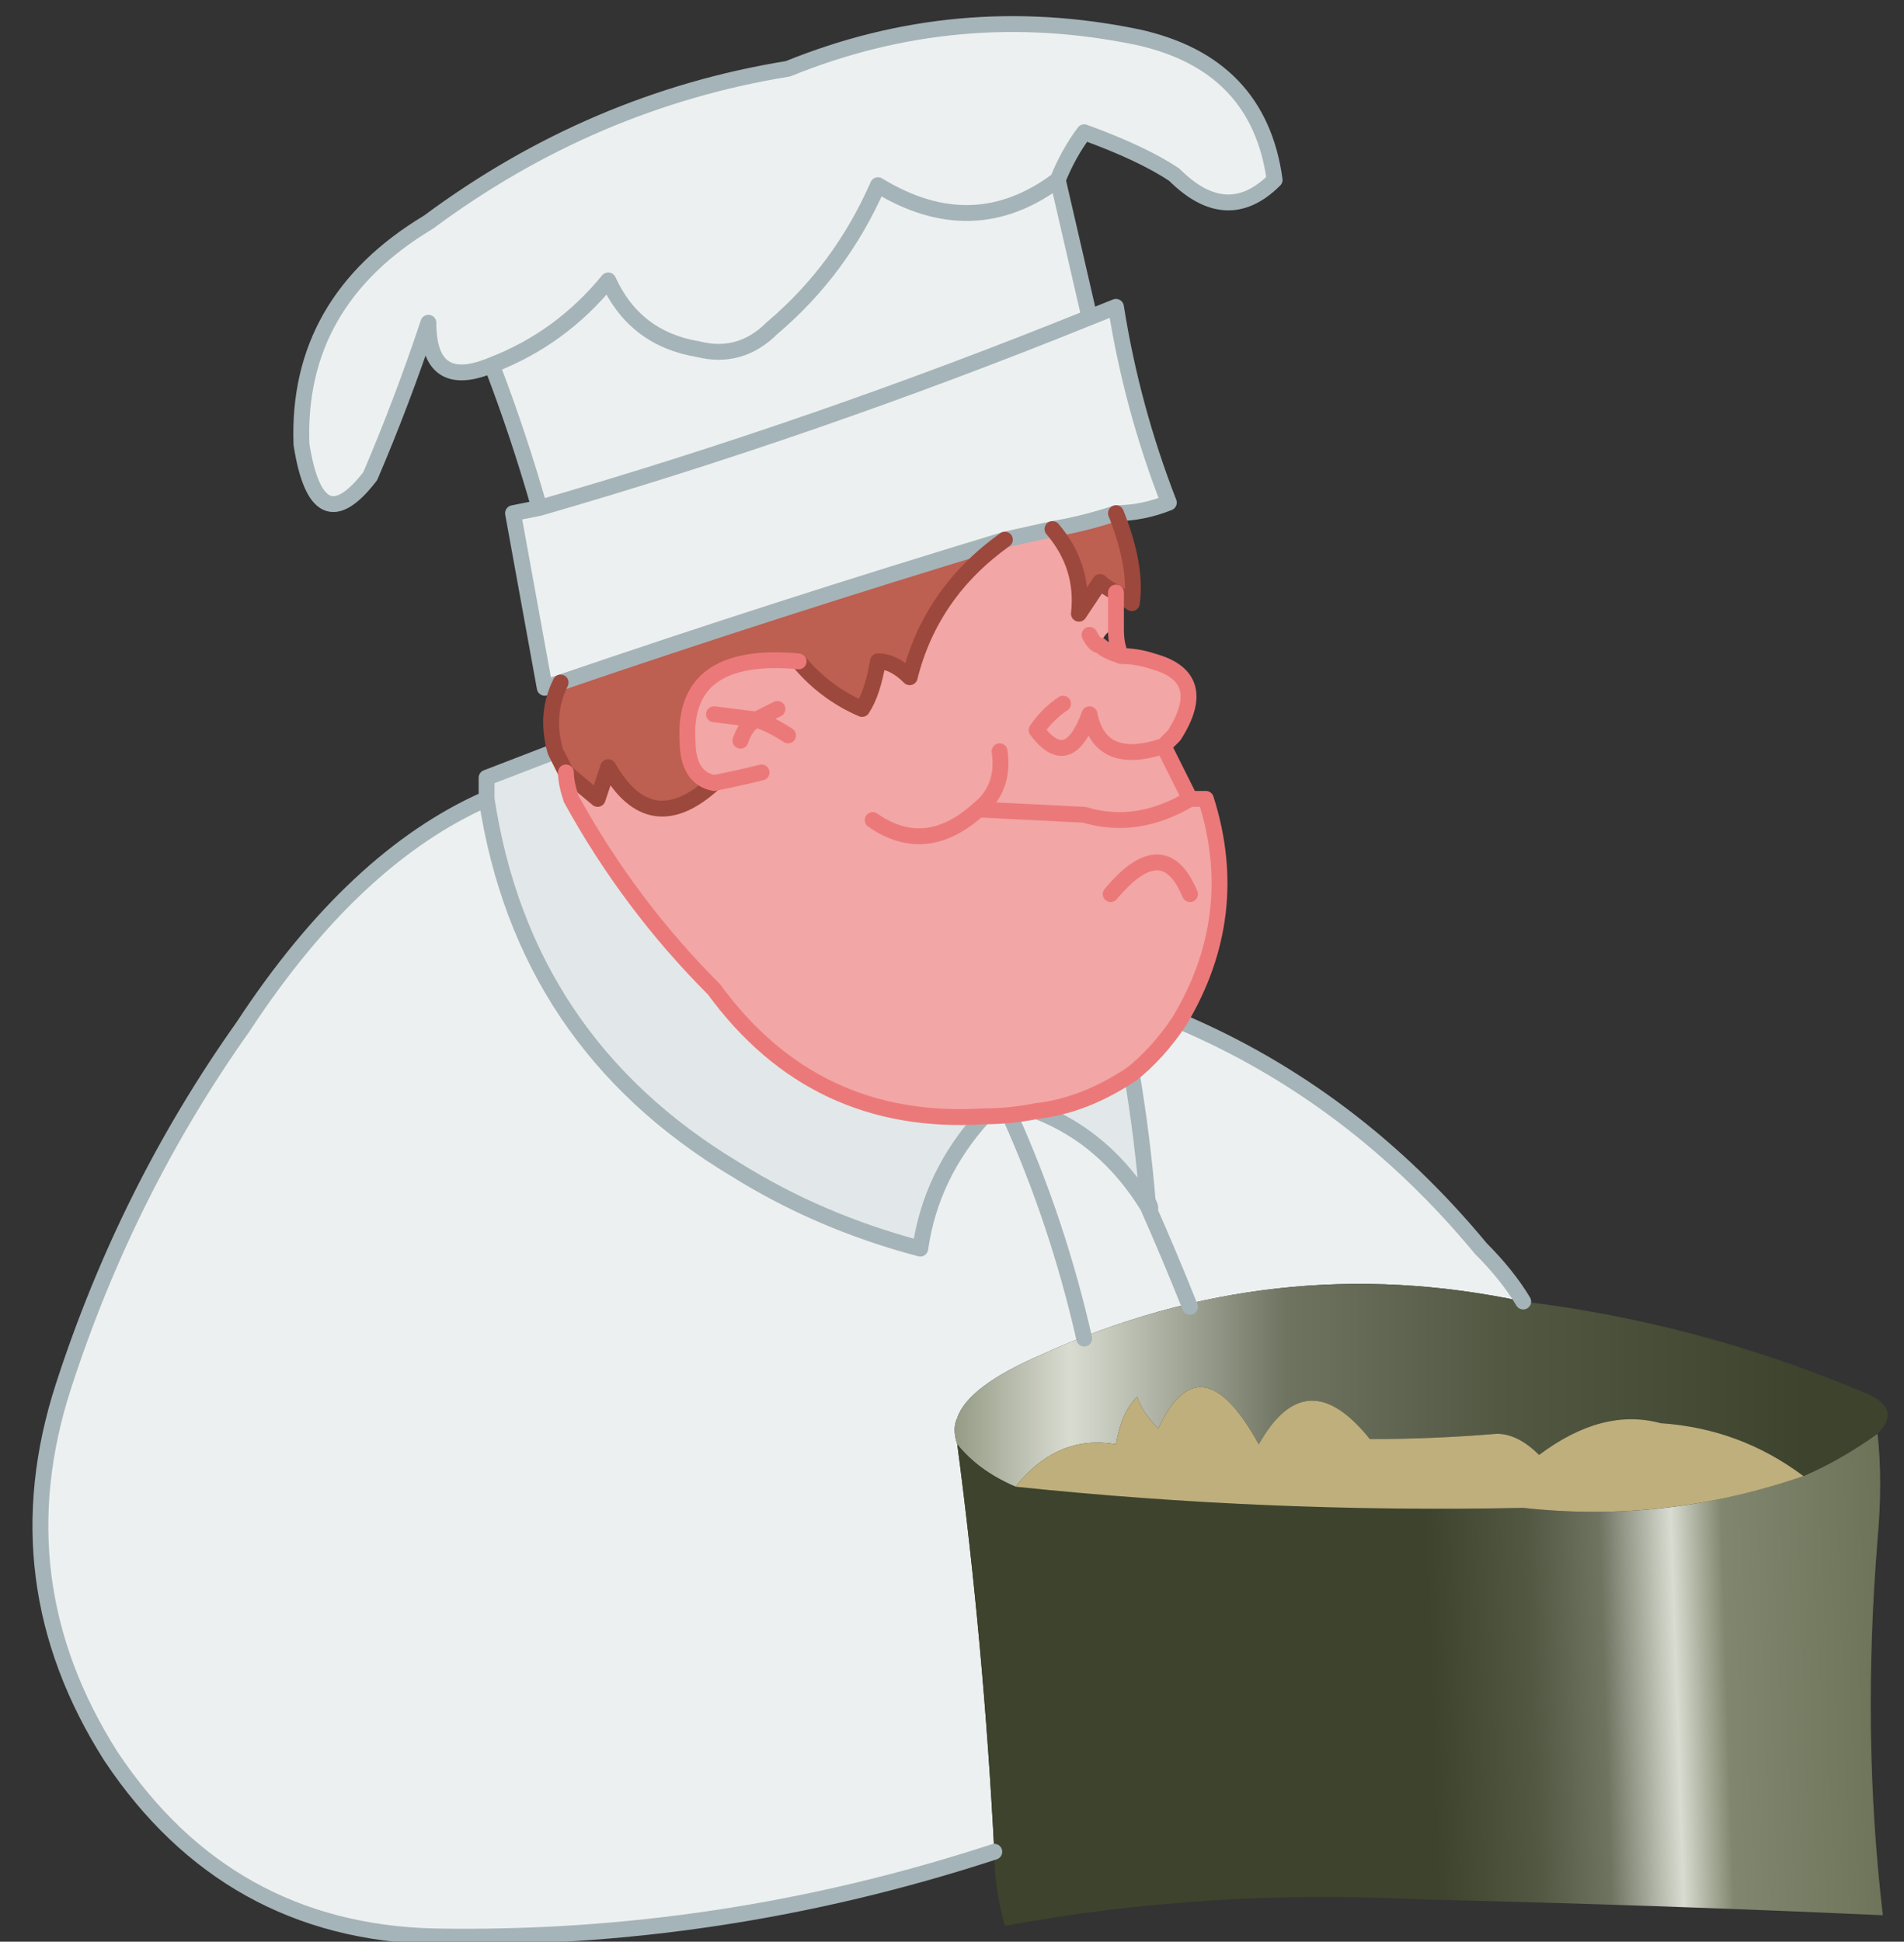 <?xml version="1.0" encoding="UTF-8" standalone="no"?>
<svg xmlns:xlink="http://www.w3.org/1999/xlink" height="18.35px" width="18.0px" xmlns="http://www.w3.org/2000/svg">
  <rect width="100%" height="100%" fill="#333333" stroke="none"/>
  <g transform="matrix(1.0, 0.0, 0.0, 1.0, 6.5, 6.75)">
    <path d="M-1.85 -3.3 Q-2.45 -3.05 -2.45 -3.7 -2.7 -2.95 -3.0 -2.25 -3.5 -1.6 -3.65 -2.55 -3.7 -3.9 -2.45 -4.65 -0.9 -5.8 0.95 -6.1 2.55 -6.75 4.25 -6.4 5.4 -6.15 5.55 -5.05 5.1 -4.6 4.6 -5.1 4.3 -5.3 3.75 -5.5 3.6 -5.3 3.5 -5.05 2.7 -4.45 1.8 -5.0 1.45 -4.2 0.8 -3.65 0.5 -3.35 0.1 -3.45 -0.5 -3.55 -0.75 -4.1 -1.2 -3.55 -1.85 -3.3 -1.2 -3.55 -0.75 -4.1 -0.5 -3.55 0.1 -3.45 0.5 -3.35 0.8 -3.65 1.45 -4.2 1.8 -5.0 2.7 -4.45 3.5 -5.05 3.65 -4.4 3.8 -3.75 L4.05 -3.85 Q4.2 -2.9 4.55 -2.0 4.3 -1.9 4.05 -1.9 3.75 -1.8 3.45 -1.75 L3.0 -1.65 Q0.85 -1.0 -1.2 -0.3 L-1.35 -0.25 -1.65 -1.9 -1.4 -1.95 Q-1.6 -2.65 -1.85 -3.3 M4.65 2.9 Q6.3 3.6 7.5 5.05 7.75 5.3 7.9 5.55 5.55 5.05 3.35 6.05 2.65 6.35 2.55 6.65 2.5 6.75 2.55 6.9 2.8 8.8 2.9 10.75 0.3 11.6 -2.4 11.55 -4.35 11.5 -5.45 9.85 -6.5 8.2 -5.9 6.35 -5.3 4.5 -4.2 2.95 -3.15 1.35 -1.9 0.8 -1.55 3.1 0.45 4.3 1.25 4.8 2.2 5.05 2.3 4.35 2.8 3.8 3.05 3.8 3.3 3.75 3.95 4.0 4.35 4.65 4.4 4.7 4.35 4.6 4.3 4.0 4.2 3.4 4.45 3.2 4.65 2.9 M-1.4 -1.95 Q1.2 -2.7 3.8 -3.75 1.2 -2.7 -1.4 -1.95 M4.35 4.65 Q4.55 5.1 4.75 5.6 4.55 5.1 4.35 4.65 M3.75 5.9 Q3.5 4.8 3.05 3.8 3.5 4.8 3.75 5.9" fill="#edf0f1" fill-rule="evenodd" stroke="none"/>
    <path d="M4.05 -1.9 Q4.25 -1.4 4.2 -1.05 L4.05 -1.15 Q3.95 -1.2 3.9 -1.25 3.8 -1.1 3.7 -0.95 3.75 -1.4 3.45 -1.75 3.75 -1.8 4.05 -1.9 M-1.25 0.35 Q-1.35 0.0 -1.2 -0.3 0.85 -1.0 3.0 -1.65 2.3 -1.15 2.1 -0.35 1.95 -0.5 1.8 -0.5 1.75 -0.2 1.65 -0.05 1.3 -0.2 1.05 -0.5 -0.05 -0.6 0.0 0.25 0.0 0.6 0.25 0.65 -0.35 1.2 -0.75 0.5 L-0.85 0.8 -1.15 0.55 Q-1.2 0.45 -1.25 0.35 M3.7 -0.95 Q3.7 -0.9 3.7 -0.95" fill="#bd5f51" fill-rule="evenodd" stroke="none"/>
    <path d="M4.05 -1.15 L4.05 -0.8 Q3.95 -0.8 3.9 -0.65 3.95 -0.6 4.1 -0.55 4.25 -0.55 4.4 -0.5 4.95 -0.35 4.6 0.2 L4.5 0.3 4.75 0.8 4.9 0.8 Q5.25 1.9 4.65 2.9 4.45 3.2 4.2 3.4 3.75 3.7 3.3 3.75 3.05 3.8 2.8 3.8 1.2 3.9 0.25 2.6 -0.55 1.8 -1.1 0.8 -1.15 0.65 -1.15 0.55 L-0.85 0.8 -0.75 0.5 Q-0.35 1.2 0.25 0.65 0.0 0.6 0.0 0.25 -0.05 -0.6 1.05 -0.5 1.3 -0.2 1.65 -0.05 1.75 -0.2 1.8 -0.5 1.95 -0.5 2.1 -0.35 2.3 -1.15 3.0 -1.65 L3.45 -1.75 Q3.75 -1.4 3.7 -0.95 3.8 -1.1 3.9 -1.25 3.95 -1.2 4.05 -1.15 M3.55 -0.1 Q3.4 0.0 3.3 0.15 3.6 0.55 3.8 0.0 3.9 0.5 4.5 0.3 3.9 0.5 3.8 0.0 3.6 0.55 3.3 0.15 3.4 0.0 3.55 -0.1 M3.7 -0.95 Q3.7 -0.9 3.7 -0.95 M3.8 -0.75 Q3.85 -0.65 3.9 -0.65 3.85 -0.65 3.8 -0.75 M2.75 0.9 L3.75 0.95 Q4.25 1.1 4.75 0.8 4.25 1.1 3.75 0.95 L2.75 0.9 Q2.25 1.35 1.75 1.0 2.25 1.35 2.75 0.9 3.0 0.7 2.95 0.35 3.0 0.7 2.75 0.9 M4.75 1.7 Q4.5 1.1 4.0 1.7 4.5 1.1 4.75 1.7 M0.25 0.0 L0.65 0.05 Q0.55 0.1 0.5 0.25 0.55 0.1 0.65 0.05 L0.25 0.0 M0.95 0.2 Q0.8 0.1 0.65 0.05 0.75 0.0 0.85 -0.05 0.75 0.0 0.65 0.05 0.8 0.1 0.95 0.2 M0.7 0.55 Q0.5 0.6 0.25 0.65 0.5 0.6 0.7 0.55" fill="#f2a6a6" fill-rule="evenodd" stroke="none"/>
    <path d="M7.9 5.55 Q9.55 5.75 11.1 6.4 11.5 6.55 11.25 6.8 10.9 7.05 10.55 7.2 9.95 6.75 9.2 6.7 8.65 6.55 8.05 7.0 7.85 6.8 7.65 6.8 7.05 6.85 6.45 6.85 5.85 6.1 5.4 6.9 4.85 5.9 4.45 6.75 4.3 6.6 4.25 6.45 4.1 6.6 4.05 6.9 3.5 6.8 3.1 7.3 2.75 7.15 2.55 6.9 2.5 6.75 2.55 6.65 2.65 6.35 3.35 6.05 5.55 5.05 7.9 5.55" fill="url(#gradient0)" fill-rule="evenodd" stroke="none"/>
    <path d="M11.25 6.8 Q11.3 7.25 11.25 7.8 11.1 9.65 11.3 11.35 9.1 11.25 6.9 11.2 4.9 11.1 3.0 11.45 2.9 11.1 2.9 10.75 2.8 8.8 2.55 6.9 2.75 7.15 3.1 7.3 5.5 7.55 7.9 7.5 9.25 7.65 10.55 7.2 10.9 7.05 11.25 6.8" fill="url(#gradient1)" fill-rule="evenodd" stroke="none"/>
    <path d="M-1.9 0.8 L-1.9 0.6 -1.25 0.35 Q-1.2 0.45 -1.15 0.55 -1.15 0.65 -1.1 0.8 -0.55 1.8 0.25 2.6 1.2 3.9 2.8 3.8 2.3 4.35 2.2 5.05 1.25 4.8 0.45 4.3 -1.55 3.1 -1.9 0.8 M3.3 3.75 Q3.75 3.7 4.2 3.4 4.3 4.0 4.35 4.6 4.4 4.7 4.35 4.65 L4.35 4.6 4.35 4.65 Q3.95 4.0 3.3 3.75" fill="#e2e8e9" fill-rule="evenodd" stroke="none"/>
    <path d="M3.1 7.3 Q3.5 6.8 4.05 6.9 4.1 6.6 4.25 6.45 4.3 6.6 4.45 6.75 4.85 5.9 5.4 6.9 5.85 6.1 6.45 6.85 7.05 6.85 7.65 6.8 7.85 6.8 8.05 7.0 8.65 6.55 9.2 6.7 9.95 6.75 10.55 7.2 9.25 7.65 7.9 7.5 5.5 7.55 3.1 7.3" fill="#beaf7c" fill-rule="evenodd" stroke="none"/>
    <path d="M3.5 -5.05 Q3.6 -5.3 3.75 -5.5 4.3 -5.3 4.6 -5.1 5.1 -4.6 5.55 -5.05 5.4 -6.15 4.25 -6.4 2.55 -6.75 0.95 -6.1 -0.9 -5.8 -2.45 -4.65 -3.7 -3.9 -3.65 -2.55 -3.5 -1.6 -3.0 -2.25 -2.7 -2.95 -2.45 -3.7 -2.45 -3.05 -1.85 -3.3 -1.2 -3.55 -0.75 -4.1 -0.5 -3.55 0.1 -3.45 0.5 -3.35 0.8 -3.65 1.45 -4.2 1.8 -5.0 2.7 -4.45 3.5 -5.05 3.65 -4.4 3.8 -3.75 L4.05 -3.85 Q4.2 -2.9 4.55 -2.0 4.3 -1.9 4.05 -1.9 3.75 -1.8 3.45 -1.75 L3.0 -1.65 Q0.85 -1.0 -1.2 -0.3 L-1.35 -0.25 -1.65 -1.9 -1.4 -1.95 Q-1.6 -2.65 -1.85 -3.3 M4.65 2.9 Q6.3 3.6 7.5 5.05 7.75 5.3 7.9 5.55 M2.9 10.75 Q0.3 11.6 -2.4 11.55 -4.35 11.5 -5.45 9.85 -6.5 8.2 -5.9 6.35 -5.3 4.5 -4.2 2.95 -3.15 1.35 -1.9 0.8 L-1.9 0.6 -1.25 0.35 M3.8 -3.75 Q1.2 -2.7 -1.4 -1.95 M-1.9 0.8 Q-1.55 3.1 0.45 4.3 1.25 4.8 2.2 5.05 2.3 4.35 2.8 3.8 M4.35 4.6 Q4.3 4.0 4.2 3.4 M3.05 3.8 Q3.5 4.8 3.75 5.9 M4.75 5.6 Q4.55 5.1 4.35 4.65 3.95 4.0 3.3 3.75 M4.35 4.65 Q4.4 4.7 4.35 4.6 L4.35 4.65" fill="none" stroke="#a5b4b8" stroke-linecap="round" stroke-linejoin="round" stroke-width="0.15"/>
    <path d="M4.05 -1.9 Q4.25 -1.4 4.2 -1.05 L4.05 -1.15 Q3.95 -1.2 3.9 -1.25 3.8 -1.1 3.7 -0.95 3.7 -0.9 3.7 -0.95 3.75 -1.4 3.45 -1.75 M-1.25 0.35 Q-1.35 0.0 -1.2 -0.3 M1.05 -0.5 Q1.3 -0.2 1.65 -0.05 1.75 -0.2 1.8 -0.5 1.95 -0.5 2.1 -0.35 2.3 -1.15 3.0 -1.65 M-1.15 0.55 Q-1.2 0.45 -1.25 0.35 M-1.15 0.55 L-0.85 0.8 -0.75 0.5 Q-0.35 1.2 0.25 0.65" fill="none" stroke="#9d483c" stroke-linecap="round" stroke-linejoin="round" stroke-width="0.15"/>
    <path d="M4.05 -1.15 L4.05 -0.8 Q4.05 -0.65 4.1 -0.55 4.25 -0.55 4.4 -0.5 4.95 -0.35 4.6 0.2 L4.5 0.3 4.75 0.8 4.9 0.8 Q5.25 1.9 4.65 2.9 4.45 3.2 4.2 3.4 3.75 3.7 3.3 3.75 3.05 3.8 2.8 3.8 1.2 3.9 0.25 2.6 -0.55 1.8 -1.1 0.8 -1.15 0.65 -1.15 0.55 M0.25 0.65 Q0.0 0.6 0.0 0.25 -0.05 -0.6 1.05 -0.5 M4.5 0.3 Q3.9 0.5 3.8 0.0 3.6 0.55 3.3 0.15 3.4 0.0 3.55 -0.1 M4.1 -0.55 Q3.95 -0.6 3.9 -0.65 3.85 -0.65 3.8 -0.75 M4.75 0.8 Q4.25 1.1 3.75 0.95 L2.75 0.9 M0.25 0.65 Q0.5 0.6 0.7 0.55 M0.85 -0.05 Q0.75 0.0 0.65 0.05 0.8 0.1 0.95 0.2 M0.5 0.25 Q0.55 0.1 0.65 0.05 L0.25 0.0" fill="none" stroke="#ec7979" stroke-linecap="round" stroke-linejoin="round" stroke-width="0.15"/>
    <path d="M2.75 0.9 Q2.25 1.35 1.75 1.0 M2.75 0.9 Q3.0 0.7 2.95 0.35 M4.0 1.7 Q4.5 1.1 4.75 1.7" fill="none" stroke="#ec7979" stroke-linecap="round" stroke-linejoin="round" stroke-width="0.15"/>
  </g>
  <defs>
    <linearGradient gradientTransform="matrix(-0.015, 7.0E-4, 0.0, -0.001, 1.65, 6.8)" gradientUnits="userSpaceOnUse" id="gradient0" spreadMethod="pad" x1="-819.2" x2="819.2">
      <stop offset="0.137" stop-color="#3d432c"/>
      <stop offset="0.255" stop-color="#535843"/>
      <stop offset="0.337" stop-color="#6f7461"/>
      <stop offset="0.42" stop-color="#d9dcd1"/>
      <stop offset="0.478" stop-color="#81876f"/>
      <stop offset="0.69" stop-color="#697054"/>
      <stop offset="1.0" stop-color="#6b7257"/>
    </linearGradient>
    <linearGradient gradientTransform="matrix(0.005, -1.0E-4, 1.0E-4, 0.003, 10.0, 9.05)" gradientUnits="userSpaceOnUse" id="gradient1" spreadMethod="pad" x1="-819.2" x2="819.2">
      <stop offset="0.137" stop-color="#3d432c"/>
      <stop offset="0.255" stop-color="#535843"/>
      <stop offset="0.337" stop-color="#6f7461"/>
      <stop offset="0.42" stop-color="#d9dcd1"/>
      <stop offset="0.478" stop-color="#81876f"/>
      <stop offset="0.69" stop-color="#697054"/>
      <stop offset="1.0" stop-color="#6b7257"/>
    </linearGradient>
  </defs>
</svg>
